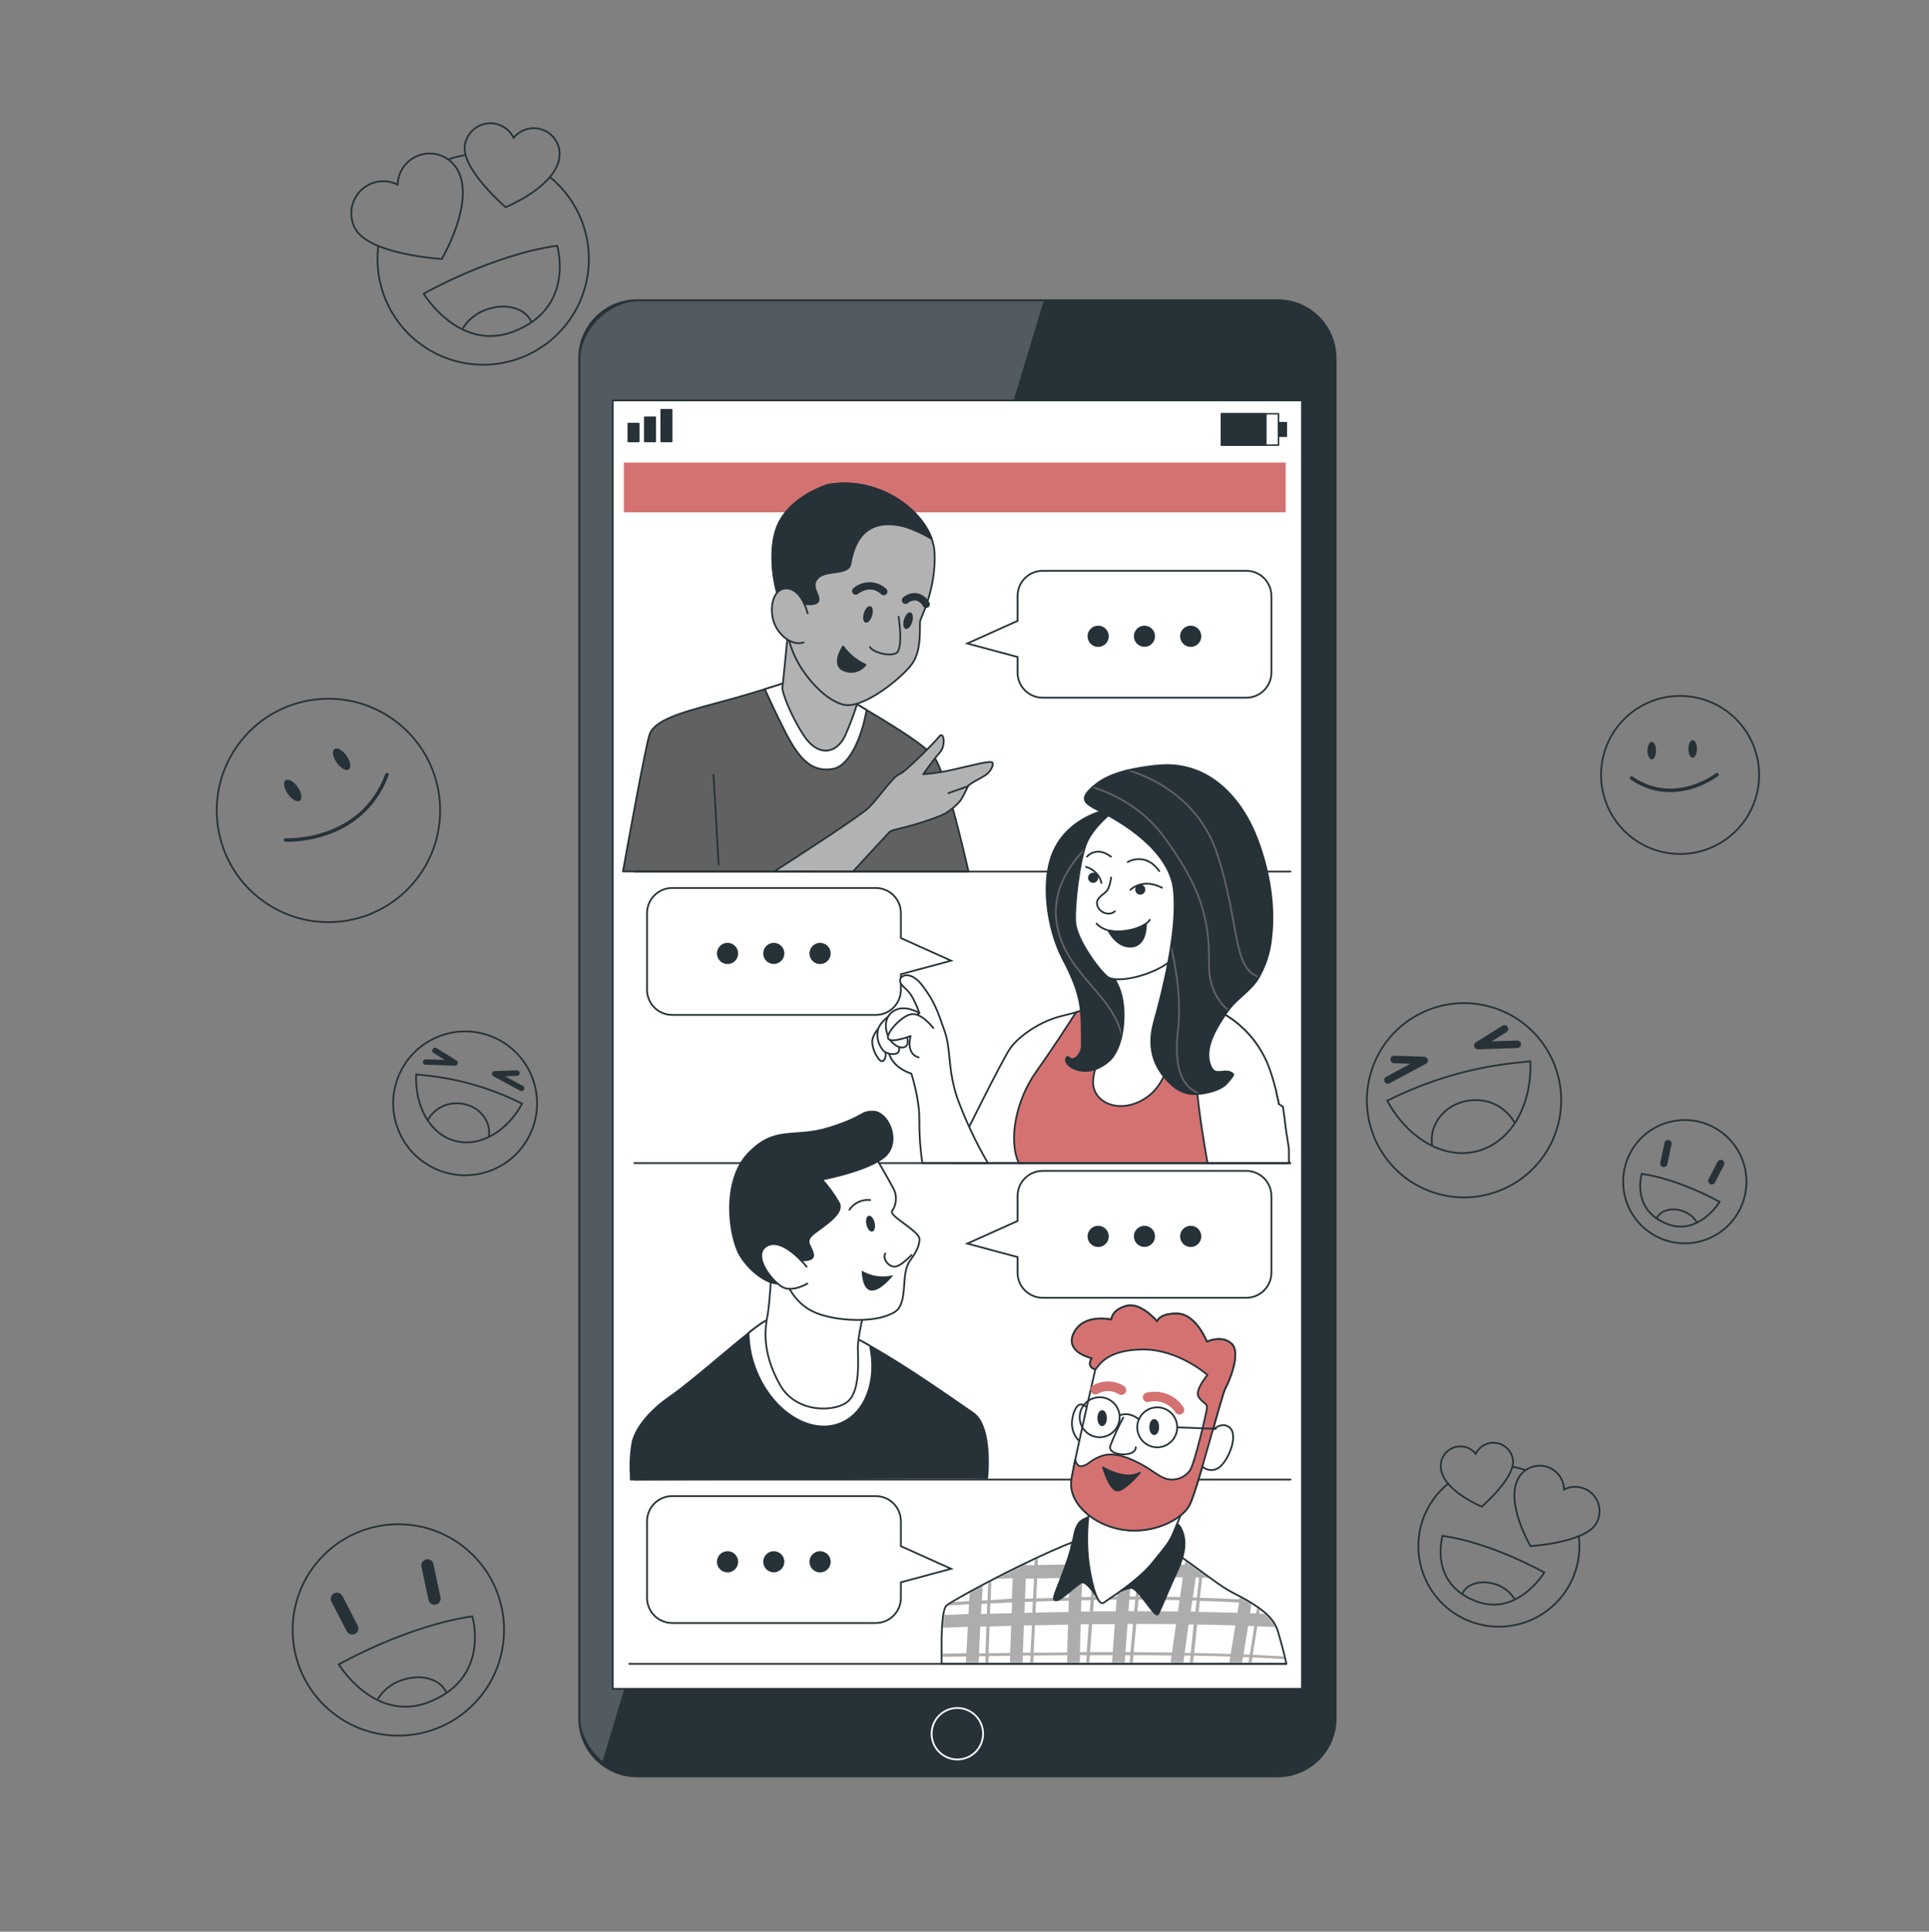 <svg xmlns="http://www.w3.org/2000/svg" width="695" height="696" viewBox="0 0 695 696" fill="none"><rect x="0" y="0" width="695" height="696" fill="#808080" stroke="none"/><path d="M460.296 108.158H229.589C218.03 108.158 208.659 117.528 208.659 129.088V619.128C208.659 630.687 218.03 640.058 229.589 640.058H460.296C471.855 640.058 481.226 630.687 481.226 619.128V129.088C481.226 117.528 471.855 108.158 460.296 108.158Z" fill="#263238"></path><mask id="mask0_3258_22088" style="mask-type:luminance" maskUnits="userSpaceOnUse" x="208" y="108" width="274" height="533"><path d="M460.296 108.158H229.589C218.03 108.158 208.659 117.528 208.659 129.088V619.128C208.659 630.687 218.03 640.058 229.589 640.058H460.296C471.855 640.058 481.226 630.687 481.226 619.128V129.088C481.226 117.528 471.855 108.158 460.296 108.158Z" fill="white"></path></mask><g mask="url(#mask0_3258_22088)"><path opacity="0.2" d="M232.141 108.158C229.056 108.158 226.001 108.765 223.152 109.946C220.302 111.127 217.713 112.858 215.532 115.04C213.351 117.222 211.622 119.813 210.443 122.663C209.264 125.514 208.658 128.569 208.659 131.653V616.562C208.655 619.999 209.406 623.395 210.861 626.509C212.316 629.623 214.438 632.378 217.078 634.58L376.1 108.158H232.141Z" fill="white"></path><path d="M354.19 624.677C354.19 622.844 353.646 621.051 352.627 619.527C351.608 618.002 350.159 616.814 348.465 616.113C346.77 615.412 344.906 615.229 343.108 615.588C341.309 615.947 339.658 616.831 338.362 618.129C337.066 619.426 336.185 621.079 335.829 622.878C335.473 624.677 335.658 626.541 336.362 628.234C337.066 629.928 338.256 631.374 339.782 632.391C341.308 633.408 343.102 633.949 344.935 633.946C346.153 633.948 347.358 633.709 348.483 633.244C349.607 632.779 350.629 632.096 351.489 631.235C352.348 630.373 353.03 629.351 353.493 628.225C353.957 627.1 354.193 625.894 354.19 624.677Z" stroke="white" stroke-width="0.633" stroke-linecap="round" stroke-linejoin="round"></path></g><path d="M460.296 108.158H229.589C218.03 108.158 208.659 117.528 208.659 129.088V619.128C208.659 630.687 218.03 640.058 229.589 640.058H460.296C471.855 640.058 481.226 630.687 481.226 619.128V129.088C481.226 117.528 471.855 108.158 460.296 108.158Z" stroke="#263238" stroke-width="0.633" stroke-linecap="round" stroke-linejoin="round"></path><path d="M469.089 144.281H220.768V608.49H469.089V144.281Z" fill="white" stroke="#263238" stroke-width="0.633" stroke-linecap="round" stroke-linejoin="round"></path><path d="M460.642 149.095H440.058V160.382H460.642V149.095Z" stroke="#263238" stroke-width="0.52" stroke-linecap="round" stroke-linejoin="round"></path><path d="M456.116 149.095H440.058V160.382H456.116V149.095Z" fill="#263238" stroke="#263238" stroke-width="0.459" stroke-linecap="round" stroke-linejoin="round"></path><path d="M463.496 152.252H460.598V157.225H463.496V152.252Z" fill="#263238" stroke="#263238" stroke-width="0.459" stroke-linecap="round" stroke-linejoin="round"></path><path d="M230.137 152.598H226.361V159.07H230.137V152.598Z" fill="#263238" stroke="#263238" stroke-width="0.559" stroke-linecap="round" stroke-linejoin="round"></path><path d="M236.076 150.32H232.299V159.07H236.076V150.32Z" fill="#263238" stroke="#263238" stroke-width="0.559" stroke-linecap="round" stroke-linejoin="round"></path><path d="M242.001 147.639H238.224V159.07H242.001V147.639Z" fill="#263238" stroke="#263238" stroke-width="0.559" stroke-linecap="round" stroke-linejoin="round"></path><path d="M463.222 166.667H224.775V184.598H463.222V166.667Z" fill="#D47272"></path><path d="M448.951 421.878H375.667C373.267 421.878 370.964 422.832 369.266 424.529C367.569 426.227 366.615 428.529 366.615 430.93V439.925L348.51 448.069L366.615 452.927V458.549C366.615 460.949 367.569 463.252 369.266 464.95C370.964 466.647 373.267 467.601 375.667 467.601H449.023C451.424 467.601 453.727 466.647 455.424 464.95C457.122 463.252 458.076 460.949 458.076 458.549V430.945C458.078 429.749 457.843 428.564 457.384 427.459C456.926 426.355 456.253 425.352 455.404 424.509C454.556 423.666 453.549 422.999 452.441 422.547C451.333 422.096 450.147 421.868 448.951 421.878Z" fill="white" stroke="#263238" stroke-width="0.633" stroke-miterlimit="10"></path><path d="M399.48 445.475C399.48 446.231 399.256 446.97 398.836 447.598C398.415 448.227 397.818 448.716 397.119 449.005C396.42 449.294 395.651 449.369 394.91 449.22C394.169 449.071 393.488 448.706 392.954 448.17C392.421 447.635 392.058 446.953 391.912 446.211C391.767 445.469 391.844 444.7 392.136 444.003C392.427 443.305 392.919 442.709 393.549 442.291C394.179 441.873 394.919 441.652 395.675 441.655C396.176 441.655 396.672 441.754 397.135 441.946C397.597 442.138 398.017 442.419 398.371 442.774C398.725 443.129 399.005 443.551 399.195 444.014C399.385 444.477 399.482 444.974 399.48 445.475Z" fill="#263238"></path><path d="M416.144 445.475C416.141 446.227 415.915 446.961 415.495 447.585C415.076 448.209 414.48 448.694 413.785 448.98C413.089 449.266 412.324 449.339 411.587 449.191C410.85 449.042 410.173 448.679 409.642 448.146C409.112 447.613 408.751 446.935 408.605 446.197C408.459 445.459 408.535 444.695 408.824 444.001C409.112 443.306 409.6 442.713 410.226 442.295C410.851 441.878 411.586 441.655 412.338 441.655C412.839 441.655 413.335 441.754 413.798 441.946C414.261 442.138 414.681 442.419 415.034 442.774C415.388 443.129 415.668 443.551 415.858 444.014C416.049 444.477 416.146 444.974 416.144 445.475Z" fill="#263238"></path><path d="M432.821 445.475C432.821 446.23 432.597 446.969 432.178 447.597C431.758 448.225 431.161 448.715 430.463 449.004C429.765 449.293 428.997 449.368 428.256 449.221C427.515 449.074 426.835 448.71 426.301 448.176C425.766 447.641 425.402 446.961 425.255 446.22C425.108 445.479 425.183 444.711 425.472 444.013C425.762 443.315 426.251 442.718 426.879 442.299C427.508 441.879 428.246 441.655 429.002 441.655C430.015 441.655 430.986 442.057 431.703 442.774C432.419 443.49 432.821 444.461 432.821 445.475Z" fill="#263238"></path><path d="M448.951 205.658H375.667C373.269 205.658 370.969 206.61 369.271 208.305C367.574 209.999 366.619 212.298 366.615 214.696V223.705L348.51 231.85L366.615 236.707V242.329C366.615 244.73 367.569 247.032 369.266 248.73C370.964 250.428 373.267 251.381 375.667 251.381H449.023C451.424 251.381 453.727 250.428 455.424 248.73C457.122 247.032 458.076 244.73 458.076 242.329V214.725C458.078 213.529 457.843 212.344 457.384 211.24C456.926 210.135 456.253 209.132 455.404 208.289C454.556 207.446 453.549 206.779 452.441 206.328C451.333 205.876 450.147 205.649 448.951 205.658Z" fill="white" stroke="#263238" stroke-width="0.633" stroke-miterlimit="10"></path><path d="M399.48 229.255C399.48 230.011 399.256 230.75 398.836 231.379C398.415 232.007 397.818 232.497 397.119 232.785C396.42 233.074 395.651 233.149 394.91 233C394.169 232.852 393.488 232.487 392.954 231.951C392.421 231.415 392.058 230.733 391.912 229.991C391.767 229.249 391.844 228.481 392.136 227.783C392.427 227.085 392.919 226.49 393.549 226.072C394.179 225.654 394.919 225.432 395.675 225.435C396.176 225.435 396.672 225.534 397.135 225.726C397.597 225.918 398.017 226.2 398.371 226.555C398.725 226.91 399.005 227.331 399.195 227.794C399.385 228.258 399.482 228.754 399.48 229.255Z" fill="#263238"></path><path d="M416.144 229.255C416.141 230.007 415.915 230.741 415.495 231.365C415.076 231.989 414.48 232.475 413.785 232.761C413.089 233.046 412.324 233.12 411.587 232.971C410.85 232.823 410.173 232.459 409.642 231.926C409.112 231.394 408.751 230.716 408.605 229.978C408.459 229.24 408.535 228.476 408.824 227.781C409.112 227.086 409.6 226.493 410.226 226.075C410.851 225.658 411.586 225.435 412.338 225.435C412.839 225.435 413.335 225.534 413.798 225.726C414.261 225.918 414.681 226.2 415.034 226.555C415.388 226.91 415.668 227.331 415.858 227.794C416.049 228.258 416.146 228.754 416.144 229.255Z" fill="#263238"></path><path d="M432.821 229.255C432.821 230.011 432.597 230.749 432.178 231.377C431.758 232.005 431.161 232.495 430.463 232.784C429.765 233.073 428.997 233.149 428.256 233.001C427.515 232.854 426.835 232.49 426.301 231.956C425.766 231.422 425.402 230.741 425.255 230C425.108 229.259 425.183 228.491 425.472 227.793C425.762 227.095 426.251 226.499 426.879 226.079C427.508 225.659 428.246 225.435 429.002 225.435C430.015 225.435 430.986 225.838 431.703 226.554C432.419 227.27 432.821 228.242 432.821 229.255Z" fill="#263238"></path><path d="M242.173 539.054H315.53C317.93 539.054 320.233 540.008 321.931 541.706C323.628 543.403 324.582 545.706 324.582 548.107V557.102L342.687 565.246L324.582 570.104V575.725C324.582 578.126 323.628 580.429 321.931 582.126C320.233 583.824 317.93 584.778 315.53 584.778H242.173C239.773 584.778 237.47 583.824 235.772 582.126C234.075 580.429 233.121 578.126 233.121 575.725V548.165C233.113 546.971 233.342 545.788 233.793 544.683C234.245 543.578 234.911 542.573 235.752 541.726C236.593 540.879 237.594 540.208 238.696 539.749C239.798 539.29 240.98 539.054 242.173 539.054Z" fill="white" stroke="#263238" stroke-width="0.633" stroke-miterlimit="10"></path><path d="M291.644 562.709C291.642 563.466 291.864 564.206 292.282 564.836C292.701 565.467 293.297 565.959 293.996 566.25C294.694 566.54 295.464 566.617 296.206 566.47C296.948 566.324 297.63 565.959 298.165 565.424C298.7 564.889 299.065 564.207 299.212 563.465C299.358 562.723 299.282 561.953 298.991 561.255C298.7 560.556 298.208 559.96 297.578 559.541C296.947 559.123 296.207 558.901 295.45 558.903C294.441 558.903 293.473 559.304 292.759 560.018C292.045 560.732 291.644 561.7 291.644 562.709Z" fill="#263238"></path><path d="M274.981 562.709C274.981 563.462 275.204 564.197 275.622 564.823C276.041 565.449 276.635 565.937 277.33 566.225C278.026 566.513 278.791 566.588 279.529 566.441C280.267 566.294 280.945 565.932 281.477 565.4C282.01 564.868 282.372 564.189 282.519 563.451C282.666 562.713 282.59 561.948 282.302 561.253C282.014 560.557 281.527 559.963 280.901 559.545C280.275 559.127 279.539 558.903 278.787 558.903C277.777 558.903 276.809 559.304 276.096 560.018C275.382 560.732 274.981 561.7 274.981 562.709Z" fill="#263238"></path><path d="M258.303 562.709C258.301 563.465 258.522 564.205 258.94 564.835C259.358 565.465 259.954 565.957 260.651 566.248C261.349 566.54 262.118 566.617 262.86 566.472C263.602 566.326 264.284 565.963 264.819 565.429C265.355 564.896 265.72 564.215 265.869 563.474C266.017 562.732 265.942 561.964 265.654 561.265C265.365 560.566 264.875 559.969 264.247 559.548C263.619 559.128 262.879 558.903 262.123 558.903C261.113 558.903 260.143 559.304 259.427 560.017C258.711 560.73 258.307 561.698 258.303 562.709Z" fill="#263238"></path><path d="M242.173 319.952H315.53C317.93 319.952 320.233 320.906 321.931 322.603C323.628 324.301 324.582 326.603 324.582 329.004V337.999L342.687 346.143L324.582 351.001V356.623C324.582 359.024 323.628 361.326 321.931 363.024C320.233 364.721 317.93 365.675 315.53 365.675H242.173C239.773 365.675 237.47 364.721 235.772 363.024C234.075 361.326 233.121 359.024 233.121 356.623V328.99C233.125 326.592 234.08 324.293 235.777 322.598C237.475 320.904 239.775 319.952 242.173 319.952Z" fill="white" stroke="#263238" stroke-width="0.633" stroke-miterlimit="10"></path><path d="M291.644 343.534C291.645 344.29 291.869 345.029 292.289 345.658C292.71 346.286 293.307 346.776 294.006 347.065C294.705 347.353 295.474 347.428 296.215 347.28C296.956 347.131 297.637 346.766 298.171 346.23C298.704 345.695 299.067 345.013 299.213 344.271C299.358 343.529 299.281 342.76 298.989 342.062C298.698 341.365 298.206 340.769 297.576 340.351C296.946 339.933 296.206 339.712 295.45 339.714C294.949 339.714 294.453 339.813 293.99 340.005C293.528 340.198 293.108 340.479 292.754 340.834C292.4 341.189 292.12 341.61 291.93 342.074C291.74 342.537 291.643 343.033 291.644 343.534Z" fill="#263238"></path><path d="M274.981 343.534C274.984 344.286 275.21 345.021 275.63 345.645C276.049 346.268 276.645 346.754 277.34 347.04C278.036 347.326 278.801 347.399 279.538 347.25C280.275 347.102 280.952 346.738 281.483 346.206C282.013 345.673 282.374 344.995 282.52 344.257C282.666 343.519 282.589 342.755 282.301 342.06C282.013 341.366 281.525 340.772 280.899 340.355C280.274 339.937 279.539 339.714 278.787 339.714C278.286 339.714 277.79 339.813 277.327 340.005C276.864 340.198 276.444 340.479 276.091 340.834C275.737 341.189 275.457 341.61 275.267 342.074C275.076 342.537 274.979 343.033 274.981 343.534Z" fill="#263238"></path><path d="M258.303 343.534C258.303 344.29 258.527 345.028 258.947 345.656C259.367 346.285 259.963 346.774 260.661 347.063C261.359 347.352 262.128 347.428 262.869 347.281C263.609 347.133 264.29 346.77 264.824 346.235C265.359 345.701 265.722 345.02 265.87 344.279C266.017 343.539 265.942 342.77 265.652 342.072C265.363 341.374 264.874 340.778 264.245 340.358C263.617 339.938 262.879 339.714 262.123 339.714C261.11 339.714 260.139 340.117 259.422 340.833C258.706 341.55 258.303 342.521 258.303 343.534Z" fill="#263238"></path><path d="M348.943 314.028C347.242 306.517 340.669 278.294 336.561 272.758C331.818 266.358 304.373 251.497 300.452 248.816C296.531 246.135 290.549 244.073 288.69 244.073C288.69 244.073 273.626 249.234 258.779 253.154C243.932 257.075 235.716 259.756 234.015 264.686C232.573 269.011 225.986 305.364 224.443 313.999L348.943 314.028Z" fill="#616161" stroke="#263238" stroke-width="0.633" stroke-linecap="round" stroke-linejoin="round"></path><path d="M258.909 311.447C258.284 300.675 257.674 289.912 257.078 279.158" stroke="#263238" stroke-width="0.633" stroke-linecap="round" stroke-linejoin="round"></path><path d="M299.832 277.083C306.852 276.059 310.773 263.259 311.811 257.897C311.955 257.119 312.099 256.455 312.229 255.807C306.636 252.506 301.908 249.825 300.452 248.816C296.531 246.135 290.549 244.073 288.69 244.073C288.69 244.073 283.198 245.962 275.572 248.311C276.596 250.646 279.205 256.412 283.125 264.095C288.286 274.2 292.827 278.149 299.832 277.083Z" fill="white" stroke="#263238" stroke-width="0.633" stroke-linecap="round" stroke-linejoin="round"></path><path d="M284.149 225.291C284.149 225.291 282.088 246.553 281.886 247.792C281.684 249.032 284.567 257.277 289.526 264.917C294.484 272.557 301.057 271.937 304.373 265.32C306.851 259.793 308.852 254.064 310.355 248.196C307.147 247.507 304.133 246.115 301.528 244.121C298.923 242.127 296.793 239.58 295.291 236.664C290.347 226.747 286.21 222.408 284.149 225.291Z" fill="#B2B2B2" stroke="#263238" stroke-width="0.633" stroke-linecap="round" stroke-linejoin="round"></path><path d="M298.391 174.739C298.391 174.739 285.187 178.66 280.444 188.98C276.581 197.37 278.787 210.444 280.444 214.768C282.102 219.093 282.707 227.568 285.807 235.208C288.906 242.848 297.151 252.506 304.171 253.947C311.191 255.389 325.014 244.246 328.676 239.1C332.337 233.954 331.155 225.06 331.559 223.619C331.962 222.177 337.325 211.857 336.719 199.114C336.114 186.371 318.413 171.236 298.391 174.739Z" fill="#B2B2B2" stroke="#263238" stroke-width="0.633" stroke-linecap="round" stroke-linejoin="round"></path><path d="M323.775 222.206C323.775 222.206 325.634 234.17 322.737 235.41C319.84 236.65 314.275 234.79 313.454 233.133" stroke="#263238" stroke-width="0.633" stroke-linecap="round" stroke-linejoin="round"></path><path d="M311.811 239.533C308.615 238.04 305.844 235.771 303.753 232.931C303.753 232.931 299.212 239.734 304.171 241.58C305.49 242.139 306.959 242.241 308.343 241.87C309.727 241.499 310.947 240.676 311.811 239.533Z" fill="#263238" stroke="#263238" stroke-width="0.633" stroke-linecap="round" stroke-linejoin="round"></path><path d="M314.218 221.831C313.713 223.46 312.647 224.585 311.825 224.34C311.003 224.095 310.758 222.567 311.248 220.923C311.739 219.28 312.82 218.17 313.627 218.415C314.434 218.66 314.708 220.188 314.218 221.831Z" fill="#263238"></path><path d="M328.661 224.095C328.157 225.738 327.09 226.862 326.268 226.603C325.447 226.343 325.202 224.83 325.692 223.201C326.182 221.572 327.263 220.433 328.085 220.678C328.906 220.923 329.151 222.466 328.661 224.095Z" fill="#263238"></path><path d="M318.412 214.48C318.07 214.484 317.739 214.354 317.49 214.12C313.641 210.429 309.331 213.831 309.144 213.975C309.009 214.085 308.853 214.167 308.686 214.217C308.519 214.267 308.344 214.283 308.17 214.265C307.997 214.247 307.829 214.195 307.676 214.112C307.522 214.029 307.387 213.916 307.277 213.781C307.167 213.646 307.085 213.49 307.036 213.323C306.986 213.156 306.97 212.981 306.988 212.807C307.006 212.634 307.058 212.466 307.141 212.313C307.224 212.159 307.336 212.024 307.472 211.914C309.136 210.492 311.267 209.733 313.456 209.783C315.645 209.834 317.738 210.69 319.335 212.188C319.584 212.439 319.724 212.779 319.724 213.132C319.724 213.486 319.584 213.825 319.335 214.076C319.215 214.201 319.072 214.301 318.914 214.37C318.756 214.44 318.585 214.477 318.412 214.48Z" fill="#263238"></path><path d="M333.678 219.049C333.455 219.049 333.236 218.993 333.04 218.887C332.844 218.782 332.677 218.63 332.553 218.444C332.29 217.919 331.915 217.459 331.454 217.095C330.993 216.732 330.458 216.474 329.887 216.339C328.887 216.298 327.906 216.626 327.133 217.262C327.004 217.378 326.852 217.468 326.688 217.526C326.524 217.584 326.35 217.609 326.176 217.6C326.002 217.59 325.831 217.547 325.674 217.471C325.517 217.396 325.376 217.291 325.259 217.161C325.143 217.031 325.053 216.88 324.995 216.716C324.937 216.551 324.912 216.377 324.922 216.203C324.931 216.029 324.975 215.859 325.05 215.702C325.125 215.544 325.231 215.404 325.36 215.287C326.027 214.708 326.803 214.27 327.642 213.997C328.482 213.725 329.368 213.624 330.247 213.702C331.206 213.874 332.113 214.26 332.902 214.831C333.691 215.403 334.34 216.145 334.802 217.003C334.932 217.204 335.005 217.436 335.014 217.675C335.023 217.915 334.966 218.152 334.851 218.362C334.736 218.572 334.566 218.746 334.359 218.868C334.153 218.989 333.917 219.051 333.678 219.049Z" fill="#263238"></path><path d="M280.79 215.821C280.877 216.08 280.949 216.339 281.021 216.613V216.786C281.107 217.075 281.18 217.377 281.252 217.68V217.767C281.252 218.112 281.41 218.458 281.482 218.819L287.998 217.377C287.998 217.377 293.98 218.617 294.816 216.556C295.652 214.494 291.717 211.395 294.6 208.311C297.482 205.226 305.54 207.273 306.362 203.352C307.184 199.431 309.245 185.406 325.966 189.73C329.375 190.84 332.644 192.34 335.71 194.199C331.645 182.782 315.847 171.596 298.319 174.667C298.319 174.667 285.115 178.588 280.372 188.908C276.509 197.298 278.715 210.372 280.372 214.696C280.473 214.97 280.574 215.273 280.675 215.576L280.79 215.821Z" fill="#263238" stroke="#263238" stroke-width="0.633" stroke-linecap="round" stroke-linejoin="round"></path><path d="M290.967 220.967C290.967 220.967 289.108 212.923 284.149 212.087C279.19 211.251 277.345 217.248 278.383 222.61C279.421 227.972 284.769 232.931 289.526 231.489" fill="#B2B2B2"></path><path d="M290.967 220.967C290.967 220.967 289.108 212.923 284.149 212.087C279.19 211.251 277.345 217.248 278.383 222.61C279.421 227.972 284.769 232.931 289.526 231.489" stroke="#263238" stroke-width="0.633" stroke-linecap="round" stroke-linejoin="round"></path><path d="M307.313 314.028C311.075 309.934 319.825 300.434 320.474 299.786C321.122 299.137 322.535 298.964 327.278 297.725C332.02 296.485 339.861 293.804 341.101 292.766C342.96 291.579 344.632 290.122 346.06 288.442C347.067 286.783 347.963 285.059 348.741 283.281C349.361 282.243 354.305 279.98 355.545 278.957C356.784 277.933 358.024 275.872 357.606 274.834C357.188 273.796 349.981 275.872 343.379 277.313C339.845 278.129 336.255 278.679 332.64 278.957C332.64 278.957 336.359 273.594 338.622 271.115C340.885 268.636 340.063 263.274 338.42 265.349C336.777 267.425 326.254 278.149 324.005 278.971C321.757 279.793 316.582 287.433 313.065 290.95C310.182 293.833 286.744 309.011 278.902 314.013L307.313 314.028Z" fill="#B2B2B2" stroke="#263238" stroke-width="0.633" stroke-linecap="round" stroke-linejoin="round"></path><path d="M348.741 283.281L341.721 285.76" stroke="#263238" stroke-width="0.633" stroke-linecap="round" stroke-linejoin="round"></path><path d="M464.952 314.028H228.508" stroke="#263238" stroke-width="0.633" stroke-linecap="round" stroke-linejoin="round"></path><path d="M464.39 419.081C463.669 413.589 460.599 392.068 456.072 382.18C453.898 377.369 450.726 373.074 446.768 369.58C442.809 366.086 438.154 363.473 433.11 361.913C424.821 359.405 414.01 357.286 408.605 358.05C408.605 358.05 390.659 364.234 382.947 365.963C375.235 367.693 367.235 373.099 363.948 377.74C361.065 381.863 345.959 412.407 342.687 419.081H464.39Z" fill="white" stroke="#263238" stroke-width="0.633" stroke-linecap="round" stroke-linejoin="round"></path><path d="M464.39 419.081C463.669 413.589 460.599 392.068 456.072 382.18C453.898 377.369 450.726 373.074 446.768 369.58C442.809 366.086 438.154 363.473 433.11 361.913C424.821 359.405 414.01 357.286 408.605 358.05C408.605 358.05 396.309 362.288 387.689 364.724C384.994 368.933 378.94 378.274 373.275 386.23C366.067 396.321 363.184 410.908 367.091 419.081H464.39Z" fill="#D47272" stroke="#263238" stroke-width="0.633" stroke-linecap="round" stroke-linejoin="round"></path><path d="M397.03 346.864C398.793 353.599 399.446 360.576 398.962 367.52C398.183 379.297 392.014 386.821 394.335 392.804C396.655 398.786 405.866 401.092 414.01 394.735C422.155 388.378 423.654 372.738 423.856 365.79C424.057 358.843 427.33 337.249 427.33 337.249C427.33 337.249 418.681 347.469 408.591 347.859C398.5 348.248 397.03 346.864 397.03 346.864Z" fill="white" stroke="#263238" stroke-width="0.633" stroke-linecap="round" stroke-linejoin="round"></path><path d="M399.149 291.685C399.149 291.685 386.176 293.991 380.251 305.379C374.485 316.291 377.224 334.64 382.918 345.509C390.125 359.232 389.693 363.931 389.765 376.054C389.834 376.873 389.734 377.697 389.471 378.476C389.208 379.254 388.788 379.97 388.237 380.58C385.268 383.463 384.878 379.138 384.1 381.589C383.322 384.039 391.307 389.459 399.538 382.295C404.871 377.639 406.097 364.623 403.589 357.084C401.08 349.545 388.54 333.934 391.25 321.783C393.96 309.631 403.401 299.598 404.223 294.957C405.044 290.315 399.149 291.685 399.149 291.685Z" fill="#263238"></path><mask id="mask1_3258_22088" style="mask-type:luminance" maskUnits="userSpaceOnUse" x="377" y="291" width="28" height="95"><path d="M399.149 291.685C399.149 291.685 386.176 293.991 380.251 305.379C374.485 316.291 377.224 334.64 382.918 345.509C390.125 359.232 389.693 363.931 389.765 376.054C389.834 376.873 389.734 377.697 389.471 378.476C389.208 379.254 388.788 379.97 388.237 380.58C385.268 383.463 384.878 379.138 384.1 381.589C383.322 384.039 391.307 389.459 399.538 382.295C404.871 377.639 406.097 364.623 403.589 357.084C401.08 349.545 388.54 333.934 391.25 321.783C393.96 309.631 403.401 299.598 404.223 294.957C405.044 290.315 399.149 291.685 399.149 291.685Z" fill="white"></path></mask><g mask="url(#mask1_3258_22088)"><path d="M399.697 298.748C399.697 298.748 377.268 312.197 380.77 333.012C384.273 353.826 406.717 359.909 404.598 381.358" stroke="#636363" stroke-width="0.633" stroke-linecap="round" stroke-linejoin="round"></path></g><path d="M399.149 291.685C399.149 291.685 386.176 293.991 380.251 305.379C374.485 316.291 377.224 334.64 382.918 345.509C390.125 359.232 389.693 363.931 389.765 376.054C389.834 376.873 389.734 377.697 389.471 378.476C389.208 379.254 388.788 379.97 388.237 380.58C385.268 383.463 384.878 379.138 384.1 381.589C383.322 384.039 391.307 389.459 399.538 382.295C404.871 377.639 406.097 364.623 403.589 357.084C401.08 349.545 388.54 333.934 391.25 321.783C393.96 309.631 403.401 299.598 404.223 294.957C405.044 290.315 399.149 291.685 399.149 291.685Z" stroke="#263238" stroke-width="0.633" stroke-linecap="round" stroke-linejoin="round"></path><path d="M435.07 419.081H464.389V418.807V418.591V418.274V417.971V417.842V417.553V417.467V417.092V416.703V416.602V416.256V416.098C464.396 415.968 464.396 415.838 464.389 415.708V415.607C464.389 415.463 464.389 415.319 464.389 415.175V415.074C464.389 414.93 464.389 414.8 464.389 414.67V414.483C464.389 414.353 464.389 414.224 464.389 414.079V413.935L464.303 413.416L464.217 412.898V412.782L464.13 412.22C464.13 412.004 464.058 411.788 464.029 411.571C463.928 410.908 463.813 410.216 463.698 409.51C463.698 409.294 463.698 409.078 463.582 408.861V408.789C463.582 408.573 463.51 408.357 463.467 408.141V408.04C463.467 407.838 463.395 407.636 463.352 407.42V407.261C463.352 407.074 463.352 406.887 463.251 406.699V406.469L463.164 405.964V405.705L463.078 405.214V404.969C463.078 404.796 463.006 404.624 462.977 404.451V404.206C462.977 404.033 462.905 403.86 462.876 403.687V403.427C462.876 403.254 462.876 403.096 462.775 402.923V402.663C462.775 402.49 462.775 402.317 462.674 402.144V401.87C462.674 401.712 462.602 401.539 462.573 401.366V401.092C462.573 400.919 462.501 400.76 462.458 400.587V400.314C462.458 400.141 462.458 399.968 462.343 399.795C462.349 399.708 462.349 399.621 462.343 399.535C462.343 399.362 462.271 399.175 462.242 399.002V398.742L460.714 397.791V397.575C460.714 397.373 460.627 397.157 460.57 396.941V396.796L460.397 396.047C460.281 395.528 460.152 395.009 460.022 394.49V394.375C460.022 394.158 459.921 393.942 459.878 393.726V393.495L459.748 392.976C459.719 392.887 459.695 392.795 459.676 392.703L459.546 392.213C459.546 392.126 459.546 392.025 459.474 391.939C459.402 391.852 459.402 391.636 459.359 391.477L459.272 391.175C459.272 391.031 459.2 390.886 459.157 390.742L459.07 390.439L458.955 390.021L458.869 389.704C458.869 389.575 458.797 389.445 458.753 389.301L458.667 388.998C458.622 388.87 458.583 388.74 458.552 388.609C458.552 388.494 458.479 388.393 458.451 388.292C458.422 388.191 458.451 388.032 458.335 387.917C458.22 387.802 458.335 387.715 458.234 387.6C458.203 387.478 458.164 387.357 458.119 387.239C458.092 387.136 458.058 387.035 458.018 386.937C457.986 386.81 457.948 386.685 457.903 386.562C457.903 386.475 457.903 386.375 457.802 386.274C457.701 386.173 457.73 386.029 457.687 385.913C457.643 385.798 457.615 385.726 457.586 385.625L457.456 385.279C457.429 385.186 457.395 385.094 457.355 385.005C457.323 384.888 457.285 384.772 457.24 384.659C457.2 384.575 457.166 384.489 457.139 384.4L457.009 384.054C457.009 383.967 457.009 383.881 456.908 383.809L456.764 383.463L456.678 383.232C456.678 383.102 456.577 382.987 456.519 382.872C456.489 382.807 456.465 382.739 456.447 382.67L456.202 382.151C454.124 377.603 451.158 373.516 447.476 370.132C443.795 366.748 439.474 364.135 434.767 362.446C433.485 366.929 430.256 379.47 431.034 389.834C431.726 399.694 434.003 413.128 435.07 419.081Z" fill="white" stroke="#263238" stroke-width="0.633" stroke-linecap="round" stroke-linejoin="round"></path><path d="M400.893 292.449C400.893 292.449 393.556 298.042 391.25 304.226C388.943 310.409 386.997 326.02 387.387 332.204C387.776 338.388 395.675 349.185 398.918 351.88C402.162 354.576 416.216 351.491 422.847 345.322C427.431 340.997 431.337 326.222 428.252 311.75C425.167 297.278 410.349 288.975 400.893 292.449Z" fill="white" stroke="#263238" stroke-width="0.633" stroke-linecap="round" stroke-linejoin="round"></path><path d="M407.264 320.629C407.264 320.629 411.502 316.19 418.637 319.851" stroke="#263238" stroke-width="0.633" stroke-linecap="round" stroke-linejoin="round"></path><path d="M396.843 318.121C396.513 316.747 395.819 315.487 394.835 314.473C393.852 313.458 392.613 312.727 391.25 312.355" stroke="#263238" stroke-width="0.633" stroke-linecap="round" stroke-linejoin="round"></path><path d="M400.316 316.19C400.316 316.19 399.927 319.851 398.572 321.206C397.217 322.561 394.334 323.902 395.488 326.611C396.641 329.321 400.115 329.884 401.657 328.341" stroke="#263238" stroke-width="0.633" stroke-linecap="round" stroke-linejoin="round"></path><path d="M391.625 308.665C391.625 308.665 394.911 304.615 400.273 308.665" stroke="#263238" stroke-width="0.633" stroke-linecap="round" stroke-linejoin="round"></path><path d="M406.299 310.597C406.299 310.597 412.655 306.734 417.672 313.869" stroke="#263238" stroke-width="0.633" stroke-linecap="round" stroke-linejoin="round"></path><path d="M395.098 332.781C395.098 332.781 397.808 336.442 405.189 335.476C412.569 334.511 414.255 331.426 414.255 331.426" stroke="#263238" stroke-width="0.633" stroke-linecap="round" stroke-linejoin="round"></path><path d="M412.655 320.529C412.655 320.891 412.548 321.245 412.347 321.546C412.146 321.847 411.86 322.081 411.525 322.22C411.191 322.358 410.823 322.395 410.468 322.324C410.112 322.253 409.786 322.079 409.53 321.823C409.274 321.567 409.1 321.241 409.029 320.886C408.959 320.531 408.995 320.162 409.133 319.828C409.272 319.493 409.507 319.208 409.808 319.006C410.109 318.805 410.463 318.698 410.825 318.698C411.31 318.698 411.776 318.891 412.119 319.234C412.463 319.577 412.655 320.043 412.655 320.529Z" fill="#263238"></path><path d="M395.675 316.276C395.675 316.638 395.568 316.992 395.366 317.293C395.165 317.594 394.879 317.829 394.545 317.967C394.21 318.106 393.842 318.142 393.487 318.072C393.132 318.001 392.806 317.827 392.55 317.571C392.294 317.315 392.119 316.988 392.049 316.633C391.978 316.278 392.014 315.91 392.153 315.576C392.292 315.241 392.526 314.955 392.827 314.754C393.128 314.553 393.482 314.446 393.844 314.446C394.33 314.446 394.795 314.638 395.139 314.982C395.482 315.325 395.675 315.791 395.675 316.276Z" fill="#263238"></path><path d="M399.351 335.289C399.351 335.289 402.435 341.66 407.841 341.055C413.246 340.45 412.857 332.925 412.857 332.925C408.784 335.307 403.991 336.146 399.351 335.289Z" fill="#263238" stroke="#263238" stroke-width="0.633" stroke-linecap="round" stroke-linejoin="round"></path><path d="M416.893 275.872H416.461C409.542 276.665 400.461 278.121 394.911 282.575C388.151 287.966 390.471 289.321 396.641 292.406C402.81 295.49 421.146 305.725 422.89 320.384C424.634 335.044 418.638 358.007 415.755 368.428C412.872 378.85 416.706 385.985 422.313 391.002C423.576 392.175 425.077 393.063 426.714 393.605C428.35 394.147 430.084 394.331 431.798 394.144C434.94 393.827 438.89 392.991 441.384 390.944C441.658 390.728 444.814 387.398 444.267 386.951C441.499 384.602 438.169 387.975 436.483 384.746C433.038 378.115 438.386 370.173 442.004 364.724C444.959 360.27 449.874 357.516 452.872 353.192C455.789 348.527 457.558 343.236 458.033 337.754C459.402 326.02 457.197 313.581 453.074 302.582C447.726 288.312 436.656 275.627 420.353 275.67C419.229 275.685 418.047 275.742 416.893 275.872Z" fill="#263238"></path><mask id="mask2_3258_22088" style="mask-type:luminance" maskUnits="userSpaceOnUse" x="390" y="275" width="69" height="120"><path d="M416.893 275.872H416.461C409.542 276.665 400.461 278.121 394.911 282.575C388.151 287.966 390.471 289.321 396.641 292.406C402.81 295.49 421.146 305.725 422.89 320.384C424.634 335.044 418.638 358.007 415.755 368.428C412.872 378.85 416.706 385.985 422.313 391.002C423.576 392.175 425.077 393.063 426.714 393.605C428.35 394.147 430.084 394.331 431.798 394.144C434.94 393.827 438.89 392.991 441.384 390.944C441.658 390.728 444.814 387.398 444.267 386.951C441.499 384.602 438.169 387.975 436.483 384.746C433.038 378.115 438.386 370.173 442.004 364.724C444.959 360.27 449.874 357.516 452.872 353.192C455.789 348.527 457.558 343.236 458.033 337.754C459.402 326.02 457.197 313.581 453.074 302.582C447.726 288.312 436.656 275.627 420.353 275.67C419.229 275.685 418.047 275.742 416.893 275.872Z" fill="white"></path></mask><g mask="url(#mask2_3258_22088)"><path d="M386.349 281.926C386.349 281.926 406.529 284.103 419.387 301.559C432.245 319.015 435.906 330.864 435.589 347.066C435.272 363.268 448.375 370.764 458.033 366.079" stroke="#636363" stroke-width="0.633" stroke-linecap="round" stroke-linejoin="round"></path><path d="M404.108 276.939C404.108 276.939 430.299 281.926 438.703 308.103C447.106 334.28 443.705 350.223 454.948 352.37" stroke="#636363" stroke-width="0.633" stroke-linecap="round" stroke-linejoin="round"></path><path d="M417.196 325.876C417.196 325.876 426.868 349.257 424.403 371.383C421.938 393.51 431.611 397.575 447.164 393.51" stroke="#636363" stroke-width="0.633" stroke-linecap="round" stroke-linejoin="round"></path></g><path d="M416.893 275.872H416.461C409.542 276.665 400.461 278.121 394.911 282.575C388.151 287.966 390.471 289.321 396.641 292.406C402.81 295.49 421.146 305.725 422.89 320.384C424.634 335.044 418.638 358.007 415.755 368.428C412.872 378.85 416.706 385.985 422.313 391.002C423.576 392.175 425.077 393.063 426.714 393.605C428.35 394.147 430.084 394.331 431.798 394.144C434.94 393.827 438.89 392.991 441.384 390.944C441.658 390.728 444.814 387.398 444.267 386.951C441.499 384.602 438.169 387.975 436.483 384.746C433.038 378.115 438.386 370.173 442.004 364.724C444.959 360.27 449.874 357.516 452.872 353.192C455.789 348.527 457.558 343.236 458.033 337.754C459.402 326.02 457.197 313.581 453.074 302.582C447.726 288.312 436.656 275.627 420.353 275.67C419.229 275.685 418.047 275.742 416.893 275.872Z" stroke="#263238" stroke-width="0.633" stroke-linecap="round" stroke-linejoin="round"></path><path d="M322.939 383.722C324.494 385.132 326.339 386.185 328.344 386.807C328.344 386.807 331.429 396.263 331.227 403.787C331.21 408.905 331.567 414.016 332.294 419.081H355.934C351.601 411.612 347.917 403.785 344.921 395.686C341.26 384.688 342.802 378.504 340.294 371.369C337.786 364.234 336.618 360.76 332.38 355.167C328.142 349.574 324.279 351.304 324.279 353.235C324.279 355.167 326.586 355.931 328.33 358.641C329.522 360.647 330.489 362.779 331.213 364.998C331.213 364.998 323.097 368.673 320.791 372.724C318.485 376.774 320.431 381.402 322.939 383.722Z" fill="white" stroke="#263238" stroke-width="0.633" stroke-linecap="round" stroke-linejoin="round"></path><path d="M317.346 369.639C317.346 369.639 314.261 372.522 314.261 375.405C314.261 378.288 316.567 382.353 317.735 382.353C318.903 382.353 319.465 380.234 318.888 378.115C318.312 375.996 317.346 369.639 317.346 369.639Z" fill="white" stroke="#263238" stroke-width="0.633" stroke-linecap="round" stroke-linejoin="round"></path><path d="M321.007 365.574C321.007 365.574 317.346 367.895 316.38 370.792C316.059 372.052 316.032 373.368 316.299 374.64C316.566 375.912 317.122 377.106 317.922 378.129C319.076 379.859 322.55 380.248 323.515 379.283C324.481 378.317 323.703 376.198 323.515 374.958C323.328 373.719 321.396 369.942 321.584 368.212C321.698 367.313 321.765 366.408 321.786 365.502L321.007 365.574Z" fill="white" stroke="#263238" stroke-width="0.633" stroke-linecap="round" stroke-linejoin="round"></path><path d="M331.242 364.998C331.242 364.998 326.211 361.913 322.362 364.032C318.513 366.151 318.686 370.403 320.041 373.488C321.396 376.573 324.87 378.317 326.413 376.962C327.955 375.607 326.211 373.488 326.6 370.605C326.989 367.722 331.242 364.998 331.242 364.998Z" fill="white" stroke="#263238" stroke-width="0.633" stroke-linecap="round" stroke-linejoin="round"></path><path d="M336.258 370.403C336.258 370.403 332.193 364.998 328.532 365.387C324.87 365.776 318.888 372.594 320.041 374.266C321.195 375.938 328.099 373.286 328.099 373.286C328.099 373.286 326.168 379.657 330.982 380.998" fill="white"></path><path d="M336.258 370.403C336.258 370.403 332.193 364.998 328.532 365.387C324.87 365.776 318.888 372.594 320.041 374.266C321.195 375.938 328.099 373.286 328.099 373.286C328.099 373.286 326.168 379.657 330.982 380.998" stroke="#263238" stroke-width="0.633" stroke-linecap="round" stroke-linejoin="round"></path><path d="M464.952 419.081H228.508" stroke="#263238" stroke-width="0.633" stroke-linecap="round" stroke-linejoin="round"></path><path d="M464.952 533.087H228.508" stroke="#263238" stroke-width="0.633" stroke-linecap="round" stroke-linejoin="round"></path><path d="M355.674 532.626C355.674 532.626 357.779 513.973 350.543 509.072C343.307 504.171 311.854 481.569 299.731 478.801C287.608 476.034 280.156 473.439 275.226 476.235C270.296 479.032 250.087 497.252 241.698 503.018C233.308 508.784 229.114 514.91 227.946 519.335C227.222 523.255 226.985 527.249 227.24 531.227V533.087C227.24 533.087 356.15 532.15 355.674 532.626Z" fill="#263238" stroke="#263238" stroke-width="0.633" stroke-linecap="round" stroke-linejoin="round"></path><path d="M275.255 476.207C273.324 477.457 271.471 478.825 269.705 480.3C269.758 485.094 270.737 489.832 272.588 494.254C278.614 508.899 292.178 517.202 302.859 512.805C311.969 509.058 316.106 497.353 313.468 484.942C309.156 482.328 304.537 480.256 299.717 478.772C287.608 475.976 280.156 473.41 275.255 476.207Z" fill="white" stroke="#263238" stroke-width="0.633" stroke-linecap="round" stroke-linejoin="round"></path><path d="M278.051 454.296C278.051 454.296 277.59 468.524 276.423 474.578C275.255 480.632 275.255 488.805 281.093 499.083C286.931 509.36 301.129 508.87 305.598 504.848C310.066 500.827 309.086 489.699 309.086 485.504C309.086 481.309 311.551 471.45 311.551 471.45C311.551 471.45 297.9 466.16 290.909 461.504C283.918 456.848 280.387 452.898 278.051 454.296Z" fill="white" stroke="#263238" stroke-width="0.633" stroke-linecap="round" stroke-linejoin="round"></path><path d="M315.126 416.314C315.126 416.314 320.719 425.871 322.117 428.667C322.666 429.901 322.889 431.256 322.766 432.601C322.642 433.946 322.176 435.237 321.411 436.35C320.142 438.123 331.501 443.658 331.299 446.57C331.097 449.482 330.074 451.082 327.782 454.383C325.274 457.986 326.211 464.026 325.101 468.264C324.164 471.868 323.011 472.761 319.335 474.116C312.33 476.682 299.284 475.745 292.754 472.488C286.225 469.23 283.904 463.392 281.569 459.197C279.234 455.003 279.003 447.305 280.401 439.147C281.799 430.988 292.754 420.033 299.746 417.006C306.737 413.979 315.126 416.314 315.126 416.314Z" fill="white" stroke="#263238" stroke-width="0.633" stroke-linecap="round" stroke-linejoin="round"></path><path d="M321.872 459.428C319.957 459.937 317.959 460.054 315.998 459.775C314.037 459.495 312.152 458.823 310.456 457.799C310.456 457.799 310.456 464.79 313.958 465.006C317.461 465.223 321.872 459.428 321.872 459.428Z" fill="#263238"></path><path d="M315.126 440.559C315.486 442.13 315.126 443.557 314.29 443.745C313.454 443.932 312.531 442.808 312.171 441.237C311.811 439.665 312.171 438.238 313.007 438.051C313.843 437.864 314.722 438.988 315.126 440.559Z" fill="#263238"></path><path d="M306.03 435.889C306.835 434.681 307.955 433.716 309.268 433.098C310.582 432.481 312.039 432.235 313.483 432.386" stroke="#263238" stroke-width="0.633" stroke-linecap="round" stroke-linejoin="round"></path><path d="M328.402 452.192C328.402 452.192 324.798 456.084 322.564 456.372C320.33 456.66 317.836 453.59 318.946 451.644" stroke="#263238" stroke-width="0.633" stroke-linecap="round" stroke-linejoin="round"></path><path d="M287.147 454.296C288.257 453.936 293.677 454.772 292.913 451.731C292.149 448.689 290.592 448.242 291.745 445.965C292.899 443.687 304.805 438.037 302.239 433.381C300.533 430.372 298.503 427.559 296.185 424.991C296.185 424.991 315.76 421.258 319.955 415.434C324.15 409.611 319.494 400.515 314.593 400.515C309.692 400.515 312.027 402.144 298.982 406.281C285.936 410.418 279.392 405.359 269.605 415.607C259.817 425.856 262.844 445.878 266.578 452.206C270.311 458.534 277.763 463.623 281.497 462.224C285.23 460.826 284.351 455.233 287.147 454.296Z" fill="#263238" stroke="#263238" stroke-width="0.633" stroke-linecap="round" stroke-linejoin="round"></path><path d="M290.621 456.401C290.621 456.401 281.972 445.446 276.206 448.934C270.441 452.422 279.003 462.931 282.736 464.098C286.47 465.266 290.895 462.455 290.895 462.455" fill="white"></path><path d="M290.621 456.401C290.621 456.401 281.972 445.446 276.206 448.934C270.441 452.422 279.003 462.931 282.736 464.098C286.47 465.266 290.895 462.455 290.895 462.455" stroke="#263238" stroke-width="0.633" stroke-linecap="round" stroke-linejoin="round"></path><path d="M463.395 599.495H226.721" stroke="#263238" stroke-width="0.633" stroke-linecap="round" stroke-linejoin="round"></path><path d="M339.256 593.297C339.256 593.297 339.04 580.468 340.957 578.536C342.874 576.605 390.14 550.745 403.401 550.946C416.663 551.148 434.782 569.21 444.454 574.01C459.849 581.707 459.849 585.974 461.132 590.255C462.415 594.536 463.482 599.452 463.482 599.452H339.256V593.297Z" fill="white"></path><mask id="mask3_3258_22088" style="mask-type:luminance" maskUnits="userSpaceOnUse" x="339" y="550" width="125" height="50"><path d="M339.256 593.297C339.256 593.297 339.04 580.468 340.957 578.536C342.874 576.605 390.14 550.745 403.401 550.946C416.663 551.148 434.782 569.21 444.454 574.01C459.849 581.707 459.849 585.974 461.132 590.255C462.415 594.536 463.482 599.452 463.482 599.452H339.256V593.297Z" fill="white"></path></mask><g mask="url(#mask3_3258_22088)"><path d="M462.876 596.872C459.301 596.626 455.453 596.41 451.344 596.237L452.988 585.945L459.763 586.234C458.905 584.419 457.677 582.804 456.159 581.491L453.708 581.39L453.982 579.718C453.651 579.473 453.305 579.214 452.93 578.969L452.555 581.347L450.35 581.261L450.926 577.657C449.687 576.893 448.274 576.086 446.674 575.235L446.501 576.259C441.788 575.999 437.045 575.812 432.317 575.668L433.11 568.46L435.993 568.532C433.211 566.514 430.227 564.208 427.07 562.017L426.811 563.776C421.607 563.703 416.418 563.675 411.315 563.66L412.281 553.138L411.171 552.676L410.162 563.66H407.827L408.706 551.811C407.233 551.361 405.715 551.076 404.18 550.961L403.228 563.675C400.475 563.675 397.751 563.675 395.055 563.675L395.92 552.143L394.738 552.503L393.902 563.631H390.025L390.327 553.959C388.886 554.493 387.286 555.098 385.7 555.732L385.455 563.689C381.448 563.689 377.57 563.819 373.851 563.905L373.995 560.849L372.828 561.397L372.698 563.934H369.714V562.795C365.505 564.828 361.397 566.889 357.649 568.85L364.857 568.633L364.568 575.985L356.929 576.533L357.188 569.325L356.02 569.931L355.79 576.561L353.772 576.662L354.074 570.896C352.373 571.805 350.788 572.655 349.346 573.448L349.173 576.864L342.716 577.253C342.123 577.586 341.559 577.967 341.029 578.392L340.928 578.522L349.116 578.017L348.928 581.549L339.89 581.895C339.674 583.336 339.544 584.922 339.458 586.493C342.081 586.392 345.224 586.262 348.683 586.147L348.179 595.675L339.328 595.848V596.987L348.121 596.814L347.991 599.351H352.575L352.705 596.727H355.083L354.983 599.38H356.136L356.222 596.699L363.963 596.583L363.848 599.38H368.431L368.547 596.497H371.285L371.156 599.38H372.309L372.439 596.497L384.533 596.396L384.446 599.394H389.016L389.116 596.381H391.524L391.307 599.409H392.446L392.677 596.381H400.836L400.605 599.423H405.189L405.419 596.396H407.221L406.947 599.409H408.1L408.374 596.396C412.973 596.396 417.571 596.396 422.112 596.511L421.693 599.394H426.306L426.724 596.511H428.944L428.641 599.293H429.795L430.097 596.526C434.595 596.612 438.991 596.727 443.243 596.872L442.854 599.293H447.481L447.842 597.03L450.105 597.117L449.759 599.293H450.912L451.243 597.174C455.481 597.362 459.474 597.578 463.179 597.823C463.078 597.693 462.977 597.304 462.876 596.872ZM355.055 595.69H352.691L353.195 586.089L355.386 586.017L355.055 595.69ZM355.545 581.477L353.44 581.549L353.642 577.902L355.674 577.801L355.545 581.477ZM363.934 595.56L356.193 595.675L356.525 586.017L364.323 585.801L363.934 595.56ZM364.496 581.217L356.683 581.433L356.813 577.743C359.264 577.614 361.887 577.498 364.655 577.383L364.496 581.217ZM371.271 595.473H368.518L368.907 585.643H371.79L371.271 595.473ZM371.949 581.059L369.066 581.131L369.224 577.224L372.107 577.109L371.949 581.059ZM372.179 575.97L369.296 576.071L369.585 568.792H372.54L372.179 575.97ZM384.504 595.387L372.424 595.488L372.871 585.614L384.806 585.383L384.504 595.387ZM384.951 580.814C380.857 580.814 376.893 580.943 373.087 581.03L373.275 577.066C377.023 576.936 380.972 576.821 385.08 576.734L384.951 580.814ZM385.109 575.581C381.015 575.682 377.08 575.797 373.332 575.927L373.664 568.72C377.412 568.633 381.318 568.561 385.34 568.504L385.109 575.581ZM389.909 568.374H393.599L393.066 575.423H389.693L389.909 568.374ZM391.524 595.272H389.073L389.39 585.181H392.273L391.524 595.272ZM389.477 580.655L389.607 576.547H392.922L392.619 580.684L389.477 580.655ZM400.893 595.272H392.734L393.484 585.181H401.657L400.893 595.272ZM401.989 580.569H393.83L394.133 576.432C396.814 576.432 399.538 576.403 402.306 576.345L401.989 580.569ZM402.392 575.264L394.219 575.336L394.738 568.302H402.911L402.392 575.264ZM407.509 568.23H409.773L409.138 575.25H406.976L407.509 568.23ZM407.293 595.272H405.477L406.241 585.109H408.23L407.293 595.272ZM406.587 580.525L406.89 576.374H409.023L408.648 580.525H406.587ZM422.241 595.401C417.686 595.401 413.074 595.3 408.446 595.286L409.383 585.109C414.111 585.109 418.897 585.109 423.726 585.181L422.241 595.401ZM424.389 580.612C419.488 580.612 414.601 580.525 409.801 580.525L410.176 576.374C415.034 576.374 419.993 576.446 424.98 576.547L424.389 580.612ZM425.153 575.408C420.137 575.307 415.164 575.25 410.277 575.235L410.926 568.215C415.956 568.215 421.016 568.215 426.176 568.331L425.153 575.408ZM430.804 568.403H432.029L431.236 575.61H429.795L430.804 568.403ZM429.593 576.662H431.121L430.674 580.655H429.016L429.593 576.662ZM429.002 595.574H426.811L428.252 585.34H430.068L429.002 595.574ZM443.416 595.935C439.092 595.79 434.768 595.675 430.227 595.589L431.351 585.34C435.935 585.412 440.519 585.527 445.088 585.657L443.416 595.935ZM445.824 581.102C441.182 580.958 436.512 580.857 431.856 580.77L432.288 576.806C437.002 576.951 441.715 577.138 446.429 577.397L445.824 581.102ZM450.278 596.194L448.029 596.093L449.701 585.816L451.921 585.888L450.278 596.194Z" fill="#ADADAD"></path></g><path d="M339.256 593.297C339.256 593.297 339.04 580.468 340.957 578.536C342.874 576.605 390.14 550.745 403.401 550.946C416.663 551.148 434.782 569.21 444.454 574.01C459.849 581.707 459.849 585.974 461.132 590.255C462.415 594.536 463.482 599.452 463.482 599.452H339.256V593.297Z" stroke="#263238" stroke-width="0.633" stroke-linecap="round" stroke-linejoin="round"></path><path d="M396.338 545.815C396.338 545.815 389.924 546.247 388.223 549.462C386.522 552.676 387.358 554.593 383.898 564.208C380.439 573.823 378.55 576.619 380.482 576.619C382.414 576.619 387.689 571.055 389.664 570.204C391.639 569.354 396.093 576.821 396.093 576.821C396.093 576.821 404.641 572.338 407.423 572.122C410.205 571.905 416.187 583.452 417.254 581.534C418.32 579.617 421.103 572.554 424.101 566.14C427.099 559.725 427.733 554.377 425.167 550.096C422.602 545.815 398.486 544.532 396.338 545.815Z" fill="#263238" stroke="#263238" stroke-width="0.633" stroke-linecap="round" stroke-linejoin="round"></path><path d="M392.489 543.682C391.504 550.271 391.431 556.965 392.273 563.574C393.715 573.188 395.92 578.752 397.621 577.469C399.322 576.187 409.816 569.772 415.164 563.141C420.511 556.511 421.362 555.66 422.861 552.028C424.36 548.395 426.061 544.33 426.061 544.33C426.061 544.33 406.183 551.811 392.489 543.682Z" fill="white" stroke="#263238" stroke-width="0.633" stroke-linecap="round" stroke-linejoin="round"></path><path d="M392.706 508.394C392.706 508.394 388.857 502.412 386.724 509.476C384.59 516.539 389.707 520.373 390.356 519.941C391.005 519.508 392.706 508.394 392.706 508.394Z" fill="white" stroke="#263238" stroke-width="0.633" stroke-linecap="round" stroke-linejoin="round"></path><path d="M394.637 493.432C394.637 493.432 387.574 524.006 386.075 532.784C384.576 541.563 394.205 549.664 404.9 551.163C415.596 552.662 425.845 547.53 428.627 542.182C431.409 536.835 440.159 502.629 441.456 500.279C442.753 497.929 447.222 487.666 443.82 484.236C440.418 480.805 434.84 483.385 434.84 483.385C434.84 483.385 430.976 473.54 424.36 473.295C417.744 473.05 416.865 476.062 416.865 476.062C416.865 476.062 411.099 469.014 405.751 470.513C400.403 472.012 400.403 475.428 400.403 475.428C400.403 475.428 390.572 473.079 386.94 480.127C383.307 487.176 393.354 489.324 393.354 489.324C393.354 489.324 391.206 492.365 394.637 493.432Z" fill="white" stroke="#263238" stroke-width="0.633" stroke-linecap="round" stroke-linejoin="round"></path><path d="M433.758 518.456C434.407 518.24 438.688 511.393 442.739 514.132C446.789 516.87 442.105 527.393 438.688 529.094C438.105 529.409 437.462 529.598 436.801 529.649C436.14 529.7 435.476 529.612 434.851 529.391C434.227 529.17 433.655 528.82 433.174 528.364C432.693 527.908 432.312 527.356 432.058 526.744" fill="white"></path><path d="M433.758 518.456C434.407 518.24 438.688 511.393 442.739 514.132C446.789 516.87 442.105 527.393 438.688 529.094C438.105 529.409 437.462 529.598 436.801 529.649C436.14 529.7 435.476 529.612 434.851 529.391C434.227 529.17 433.655 528.82 433.174 528.364C432.693 527.908 432.312 527.356 432.058 526.744" stroke="#263238" stroke-width="0.633" stroke-linecap="round" stroke-linejoin="round"></path><path d="M443.82 484.279C440.389 480.863 434.84 483.428 434.84 483.428C434.84 483.428 430.976 473.583 424.36 473.338C417.744 473.093 416.864 476.106 416.864 476.106C416.864 476.106 411.099 469.057 405.751 470.556C400.403 472.055 400.403 475.471 400.403 475.471C400.403 475.471 390.572 473.122 386.94 480.171C383.307 487.219 393.354 489.367 393.354 489.367C393.354 489.367 391.206 492.365 394.637 493.432C395.92 492.149 398.486 486.383 411.531 486.225C424.576 486.066 435.041 495.421 435.041 495.421C435.041 495.421 430.342 500.971 431.841 503.321C433.34 505.67 435.041 505.468 434.84 507.385C434.638 509.303 430.515 526.845 428.843 529.627C427.922 530.977 426.607 532.011 425.077 532.586C423.548 533.161 421.878 533.25 420.295 532.842C417.297 531.977 415.582 529.843 410.205 527.076C404.828 524.308 400.36 523.227 396.511 524.726C392.662 526.225 392.446 527.508 390.313 528.143C388.468 528.705 387.891 527.494 387.358 526.067C386.781 528.849 386.32 531.227 386.032 532.856C384.59 541.62 394.161 549.736 404.857 551.235C415.553 552.734 425.802 547.602 428.584 542.254C431.366 536.907 440.115 502.701 441.413 500.351C442.71 498.002 447.236 487.666 443.82 484.279Z" fill="#D47272" stroke="#263238" stroke-width="0.633" stroke-linecap="round" stroke-linejoin="round"></path><path d="M397.419 528.719C397.419 528.719 405.318 533.635 410.666 530.636C410.666 530.636 405.318 537.051 402.551 537.051C399.783 537.051 397.419 528.719 397.419 528.719Z" fill="#263238" stroke="#263238" stroke-width="0.633" stroke-linecap="round" stroke-linejoin="round"></path><path d="M403.401 510.643C403.401 512.069 402.979 513.462 402.187 514.647C401.395 515.833 400.269 516.756 398.952 517.302C397.635 517.847 396.186 517.99 394.788 517.712C393.39 517.434 392.106 516.747 391.098 515.739C390.09 514.732 389.403 513.447 389.125 512.049C388.847 510.651 388.99 509.202 389.535 507.885C390.081 506.568 391.005 505.442 392.19 504.651C393.375 503.859 394.768 503.436 396.194 503.436C398.105 503.436 399.939 504.195 401.29 505.547C402.642 506.898 403.401 508.732 403.401 510.643Z" stroke="#263238" stroke-width="0.633" stroke-linecap="round" stroke-linejoin="round"></path><path d="M424.144 514.276C424.144 515.701 423.721 517.095 422.929 518.28C422.137 519.465 421.012 520.389 419.695 520.934C418.378 521.48 416.929 521.623 415.531 521.344C414.133 521.066 412.848 520.38 411.84 519.372C410.832 518.364 410.146 517.08 409.868 515.682C409.59 514.284 409.732 512.834 410.278 511.518C410.823 510.201 411.747 509.075 412.933 508.283C414.118 507.491 415.511 507.068 416.937 507.068C418.848 507.068 420.681 507.828 422.033 509.179C423.385 510.531 424.144 512.364 424.144 514.276Z" stroke="#263238" stroke-width="0.633" stroke-linecap="round" stroke-linejoin="round"></path><path d="M403.618 509.894C403.618 509.894 406.601 508.452 410.248 511.335" stroke="#263238" stroke-width="0.633" stroke-linecap="round" stroke-linejoin="round"></path><path d="M424.144 514.276L438.04 514.809" stroke="#263238" stroke-width="0.633" stroke-linecap="round" stroke-linejoin="round"></path><path d="M404.684 510.758C402.923 514.087 401.354 517.514 399.985 521.022C399.553 522.939 401.902 524.006 404.9 524.006C407.899 524.006 409.225 522.723 409.225 521.44" stroke="#263238" stroke-width="0.633" stroke-linecap="round" stroke-linejoin="round"></path><path d="M404.036 502.629C403.743 502.625 403.457 502.551 403.2 502.412C402.079 501.678 400.78 501.263 399.441 501.213C398.103 501.162 396.776 501.477 395.603 502.124C395.414 502.251 395.201 502.339 394.978 502.384C394.754 502.429 394.524 502.429 394.301 502.385C393.849 502.296 393.452 502.031 393.196 501.648C392.94 501.266 392.846 500.798 392.935 500.346C393.024 499.895 393.289 499.497 393.671 499.241C395.374 498.235 397.32 497.715 399.297 497.738C401.274 497.761 403.207 498.326 404.886 499.371C405.219 499.556 405.481 499.847 405.631 500.198C405.78 500.549 405.808 500.94 405.711 501.309C405.613 501.678 405.396 502.003 405.092 502.235C404.789 502.466 404.417 502.589 404.036 502.585V502.629Z" fill="#D47272"></path><path d="M424.994 509.692C424.714 509.698 424.436 509.635 424.185 509.51C423.933 509.384 423.717 509.199 423.553 508.971C422.544 507.411 421.076 506.203 419.351 505.513C417.626 504.824 415.73 504.687 413.924 505.122C413.496 505.24 413.038 505.186 412.649 504.973C412.259 504.76 411.967 504.404 411.834 503.98C411.702 503.556 411.739 503.097 411.938 502.7C412.136 502.303 412.482 501.998 412.901 501.85C415.397 501.193 418.037 501.334 420.45 502.255C422.862 503.175 424.925 504.828 426.349 506.982C426.534 507.241 426.643 507.547 426.664 507.866C426.685 508.184 426.616 508.501 426.467 508.783C426.317 509.064 426.092 509.298 425.817 509.459C425.541 509.619 425.227 509.7 424.908 509.692H424.994Z" fill="#D47272"></path><path d="M397.088 513.526C397.852 513.526 398.471 512.377 398.471 510.96C398.471 509.543 397.852 508.395 397.088 508.395C396.323 508.395 395.704 509.543 395.704 510.96C395.704 512.377 396.323 513.526 397.088 513.526Z" fill="#263238" stroke="#263238" stroke-width="0.633" stroke-linecap="round" stroke-linejoin="round"></path><path d="M417.297 514.175C417.297 515.616 416.677 516.741 415.856 516.741C415.034 516.741 414.414 515.587 414.414 514.175C414.414 512.762 415.034 511.609 415.856 511.609C416.677 511.609 417.297 512.762 417.297 514.175Z" fill="#263238" stroke="#263238" stroke-width="0.633" stroke-linecap="round" stroke-linejoin="round"></path><path d="M149.982 316.873C163.712 299.394 160.673 274.093 143.194 260.363C125.714 246.633 100.414 249.672 86.684 267.152C72.954 284.631 75.993 309.931 93.472 323.661C110.952 337.391 136.252 334.352 149.982 316.873Z" stroke="#263238" stroke-width="0.633" stroke-miterlimit="10"></path><path d="M102.885 302.654C102.885 302.654 130.056 304.096 139.412 279.13" stroke="#263238" stroke-width="1.266" stroke-linecap="round" stroke-linejoin="round"></path><path d="M124.853 272.297C126.294 274.33 126.626 276.535 125.646 277.227C124.665 277.919 122.763 276.823 121.321 274.791C119.88 272.758 119.548 270.567 120.528 269.875C121.509 269.184 123.411 270.279 124.853 272.297Z" fill="#263238"></path><path d="M107.238 283.569C108.679 285.587 109.025 287.793 108.031 288.485C107.036 289.177 105.148 288.096 103.706 286.063C102.265 284.031 101.933 281.825 102.914 281.148C103.894 280.47 105.811 281.537 107.238 283.569Z" fill="#263238"></path><path d="M576.867 280.427C577.105 286.054 579.007 291.484 582.33 296.03C585.654 300.577 590.251 304.036 595.54 305.971C600.83 307.906 606.574 308.229 612.047 306.9C617.519 305.571 622.475 302.649 626.288 298.504C630.101 294.359 632.599 289.176 633.468 283.612C634.336 278.047 633.535 272.35 631.166 267.24C628.797 262.131 624.966 257.838 620.158 254.905C615.351 251.972 609.781 250.53 604.154 250.762C600.414 250.916 596.74 251.805 593.344 253.38C589.948 254.954 586.895 257.183 584.361 259.938C581.827 262.693 579.861 265.921 578.575 269.437C577.289 272.952 576.708 276.687 576.867 280.427Z" stroke="#263238" stroke-width="0.633" stroke-miterlimit="10"></path><path d="M618.597 279.115C618.597 279.115 603.433 290.993 587.851 280.341" stroke="#263238" stroke-width="1.266" stroke-linecap="round" stroke-linejoin="round"></path><path d="M595.101 273.638C595.953 273.638 596.644 272.218 596.644 270.466C596.644 268.715 595.953 267.295 595.101 267.295C594.25 267.295 593.559 268.715 593.559 270.466C593.559 272.218 594.25 273.638 595.101 273.638Z" fill="#263238"></path><path d="M608.32 269.847C608.32 271.605 609.012 273.018 609.862 273.018C610.713 273.018 611.404 271.576 611.404 269.847C611.404 268.117 610.713 266.675 609.862 266.675C609.012 266.675 608.32 268.059 608.32 269.847Z" fill="#263238"></path><path d="M170.826 613.833C185.489 598.754 185.153 574.643 170.074 559.98C154.995 545.316 130.884 545.653 116.221 560.732C101.558 575.81 101.894 599.921 116.973 614.585C132.052 629.248 156.162 628.911 170.826 613.833Z" stroke="#263238" stroke-width="0.633" stroke-miterlimit="10"></path><path d="M122.071 599.697C122.071 599.697 146.576 585.729 170.172 582.399C170.172 582.399 176.947 604.713 154.316 613.362C134.828 620.785 122.071 599.697 122.071 599.697Z" stroke="#263238" stroke-width="0.633" stroke-miterlimit="10"></path><path d="M126.9 588.943C126.489 588.941 126.088 588.827 125.737 588.614C125.387 588.4 125.101 588.096 124.91 587.733L119.361 576.994C119.128 576.473 119.104 575.882 119.293 575.344C119.481 574.806 119.869 574.36 120.376 574.098C120.883 573.836 121.471 573.778 122.019 573.936C122.567 574.094 123.035 574.456 123.325 574.947L128.874 585.686C129.148 586.211 129.201 586.824 129.023 587.389C128.844 587.954 128.449 588.425 127.923 588.698C127.604 588.855 127.255 588.939 126.9 588.943Z" fill="#263238"></path><path d="M156.565 578.205C156.052 578.203 155.556 578.026 155.157 577.704C154.759 577.381 154.482 576.933 154.374 576.432L151.794 564.222C151.754 563.685 151.91 563.152 152.233 562.721C152.555 562.29 153.023 561.989 153.549 561.875C154.075 561.761 154.625 561.841 155.097 562.1C155.569 562.359 155.932 562.78 156.118 563.285L158.698 575.509C158.822 576.088 158.711 576.693 158.39 577.19C158.068 577.688 157.562 578.037 156.983 578.161L156.565 578.205Z" fill="#263238"></path><path d="M160.889 610.003C158.828 604.944 151.664 602.882 144.658 605.405C141.11 606.604 138.089 608.999 136.111 612.18" stroke="#263238" stroke-width="0.633" stroke-miterlimit="10"></path><path d="M586.121 418.231C584.629 422.363 584.396 426.845 585.451 431.109C586.506 435.374 588.802 439.23 592.049 442.189C595.295 445.149 599.346 447.08 603.69 447.737C608.034 448.395 612.475 447.749 616.452 445.883C620.429 444.016 623.763 441.013 626.032 437.251C628.302 433.49 629.406 429.14 629.203 424.751C629.001 420.363 627.502 416.133 624.896 412.596C622.289 409.06 618.693 406.376 614.561 404.883C611.817 403.892 608.905 403.451 605.991 403.585C603.077 403.719 600.217 404.427 597.576 405.666C594.935 406.906 592.564 408.653 590.599 410.809C588.633 412.965 587.112 415.487 586.121 418.231Z" stroke="#263238" stroke-width="0.633" stroke-miterlimit="10"></path><path d="M619.549 433.049C619.549 433.049 605.264 424.89 591.498 422.959C591.498 422.959 587.548 435.932 600.709 441.02C612.067 445.359 619.549 433.049 619.549 433.049Z" stroke="#263238" stroke-width="0.633" stroke-miterlimit="10"></path><path d="M616.723 426.764C616.963 426.768 617.199 426.705 617.405 426.583C617.611 426.461 617.779 426.284 617.891 426.072L621.12 419.802C621.278 419.496 621.309 419.14 621.207 418.81C621.104 418.481 620.876 418.206 620.572 418.043C620.263 417.89 619.907 417.863 619.579 417.968C619.251 418.073 618.976 418.302 618.814 418.606L615.57 424.876C615.414 425.182 615.385 425.537 615.491 425.864C615.596 426.191 615.827 426.463 616.132 426.62C616.314 426.717 616.518 426.766 616.723 426.764Z" fill="#263238"></path><path d="M599.455 420.508C599.753 420.508 600.043 420.404 600.274 420.215C600.505 420.026 600.664 419.763 600.723 419.471L602.237 412.35C602.28 412.18 602.288 412.004 602.261 411.831C602.234 411.658 602.173 411.493 602.08 411.344C601.988 411.196 601.866 411.068 601.723 410.968C601.579 410.867 601.417 410.797 601.246 410.761C601.075 410.725 600.898 410.724 600.727 410.758C600.555 410.792 600.393 410.861 600.248 410.959C600.104 411.058 599.981 411.184 599.886 411.332C599.792 411.479 599.729 411.644 599.7 411.816L598.186 418.937C598.15 419.104 598.147 419.276 598.178 419.444C598.208 419.611 598.272 419.771 598.364 419.915C598.456 420.058 598.576 420.181 598.716 420.278C598.856 420.375 599.014 420.444 599.181 420.48L599.455 420.508Z" fill="#263238"></path><path d="M596.874 439.046C598.071 436.163 602.266 434.894 606.345 436.379C608.417 437.068 610.178 438.467 611.318 440.329" stroke="#263238" stroke-width="0.633" stroke-miterlimit="10"></path><path d="M561.219 405.72C566.348 387.084 555.399 367.818 536.763 362.688C518.127 357.558 498.861 368.507 493.731 387.144C488.601 405.78 499.55 425.046 518.187 430.176C536.823 435.305 556.089 424.356 561.219 405.72Z" stroke="#263238" stroke-width="0.633" stroke-miterlimit="10"></path><path d="M500.383 390.483C500.065 390.562 499.73 390.523 499.438 390.373C499.147 390.224 498.92 389.974 498.798 389.67C498.677 389.365 498.67 389.028 498.778 388.719C498.887 388.41 499.103 388.151 499.388 387.989L508.109 383.29L502.271 383.088C501.912 383.075 501.573 382.919 501.328 382.656C501.083 382.392 500.953 382.042 500.967 381.683C500.98 381.323 501.136 380.984 501.399 380.739C501.663 380.495 502.013 380.365 502.372 380.378L513.198 380.753C513.491 380.778 513.77 380.892 513.997 381.08C514.224 381.268 514.388 381.521 514.466 381.805C514.507 382.085 514.465 382.372 514.344 382.628C514.224 382.884 514.031 383.1 513.789 383.247L500.671 390.31L500.383 390.483Z" fill="#263238"></path><path d="M547.043 377.611C546.938 377.625 546.831 377.625 546.726 377.611L532.484 378.072C532.185 378.084 531.89 377.996 531.646 377.823C531.401 377.649 531.221 377.399 531.134 377.113C531.047 376.826 531.057 376.518 531.163 376.238C531.269 375.958 531.465 375.721 531.72 375.564L541.335 369.567C541.646 369.396 542.009 369.345 542.355 369.425C542.7 369.505 543.004 369.709 543.209 370C543.397 370.304 543.457 370.67 543.376 371.018C543.295 371.367 543.079 371.669 542.776 371.859L537.414 375.203L546.64 374.915C546.966 374.912 547.282 375.027 547.531 375.238C547.779 375.45 547.943 375.743 547.992 376.066C548.041 376.389 547.972 376.718 547.798 376.994C547.623 377.269 547.356 377.473 547.043 377.567V377.611Z" fill="#263238"></path><path d="M499.806 396.566C507.23 410.245 520.405 418.044 532.528 414.699C544.65 411.355 551.987 397.935 551.367 382.382L546.683 382.872C531.698 384.41 517.079 388.46 503.439 394.85L499.806 396.566Z" stroke="#263238" stroke-width="0.633" stroke-miterlimit="10"></path><path d="M515.994 412.854C515.879 412.173 515.821 411.484 515.821 410.793C515.821 402.865 522.855 396.378 531.533 396.378C534.406 396.321 537.241 397.046 539.734 398.476C542.228 399.905 544.286 401.985 545.688 404.494" stroke="#263238" stroke-width="0.633" stroke-miterlimit="10"></path><path d="M176.662 421.817C190.069 416.802 196.871 401.868 191.856 388.462C186.841 375.055 171.907 368.253 158.501 373.268C145.094 378.283 138.292 393.217 143.307 406.623C148.322 420.03 163.256 426.832 176.662 421.817Z" stroke="#263238" stroke-width="0.633" stroke-miterlimit="10"></path><path d="M187.686 393.121C187.903 393.18 188.134 393.164 188.341 393.075C188.548 392.986 188.719 392.829 188.825 392.631C188.89 392.516 188.931 392.389 188.946 392.258C188.961 392.126 188.949 391.994 188.912 391.867C188.874 391.741 188.811 391.623 188.727 391.521C188.643 391.42 188.539 391.336 188.421 391.276L181.964 387.787L186.288 387.643C186.552 387.628 186.8 387.512 186.98 387.318C187.16 387.125 187.258 386.869 187.254 386.605C187.25 386.473 187.22 386.344 187.166 386.223C187.111 386.103 187.034 385.995 186.937 385.905C186.84 385.815 186.727 385.745 186.603 385.7C186.479 385.654 186.348 385.634 186.216 385.639L178.201 385.913C177.983 385.926 177.776 386.009 177.609 386.15C177.442 386.291 177.326 386.483 177.277 386.695C177.228 386.908 177.25 387.131 177.339 387.33C177.427 387.53 177.578 387.695 177.769 387.802L187.47 393.034L187.686 393.121Z" fill="#263238"></path><path d="M153.149 383.621H153.379L163.916 383.953C164.138 383.964 164.356 383.9 164.537 383.773C164.718 383.645 164.852 383.461 164.916 383.249C164.981 383.038 164.973 382.81 164.893 382.603C164.814 382.397 164.668 382.222 164.479 382.108L157.358 377.668C157.244 377.587 157.116 377.531 156.979 377.503C156.843 377.476 156.702 377.477 156.567 377.507C156.431 377.536 156.303 377.595 156.191 377.677C156.079 377.759 155.985 377.864 155.916 377.985C155.836 378.099 155.779 378.227 155.752 378.364C155.724 378.5 155.725 378.641 155.755 378.776C155.785 378.912 155.843 379.04 155.925 379.152C156.008 379.264 156.113 379.358 156.233 379.427L160.197 381.892L153.365 381.675C153.234 381.672 153.104 381.694 152.982 381.74C152.86 381.786 152.748 381.857 152.653 381.946C152.558 382.036 152.482 382.143 152.428 382.263C152.375 382.382 152.345 382.511 152.341 382.641C152.343 382.872 152.425 383.096 152.572 383.274C152.718 383.453 152.922 383.575 153.149 383.621Z" fill="#263238"></path><path d="M188.119 397.632C182.627 407.723 172.868 413.489 163.888 411.052C154.907 408.616 149.473 398.641 149.934 387.124L153.408 387.485C164.491 388.627 175.304 391.624 185.394 396.35L188.119 397.632Z" stroke="#263238" stroke-width="0.633" stroke-miterlimit="10"></path><path d="M176.14 409.683C176.215 409.177 176.253 408.667 176.255 408.155C176.255 402.288 171.052 397.532 164.623 397.532C162.498 397.494 160.402 398.031 158.557 399.087C156.713 400.142 155.187 401.677 154.143 403.528" stroke="#263238" stroke-width="0.633" stroke-miterlimit="10"></path><path d="M198.065 63.746C203.217 67.921 207.19 73.37 209.59 79.552C211.99 85.734 212.734 92.436 211.748 98.993C210.763 105.551 208.082 111.738 203.971 116.942C199.86 122.146 194.461 126.186 188.309 128.662C182.158 131.139 175.466 131.966 168.896 131.062C162.326 130.158 156.107 127.554 150.852 123.508C145.598 119.462 141.491 114.114 138.939 107.994C136.386 101.873 135.476 95.192 136.298 88.611" stroke="#263238" stroke-width="0.633" stroke-miterlimit="10"></path><path d="M161.769 57.332C163.65 56.702 165.578 56.22 167.534 55.89" stroke="#263238" stroke-width="0.633" stroke-miterlimit="10"></path><path d="M152.644 105.837C152.644 105.837 177.149 91.855 200.731 88.539C200.731 88.539 207.506 110.868 184.947 119.502C165.387 126.911 152.644 105.837 152.644 105.837Z" stroke="#263238" stroke-width="0.633" stroke-miterlimit="10"></path><path d="M191.506 116.129C189.459 111.069 182.281 109.008 175.275 111.531C171.73 112.737 168.713 115.136 166.742 118.32" stroke="#263238" stroke-width="0.633" stroke-miterlimit="10"></path><path d="M164.666 60.892C163.38 58.756 161.435 57.095 159.125 56.157C156.815 55.219 154.263 55.055 151.851 55.69C149.44 56.325 147.3 57.724 145.751 59.678C144.202 61.632 143.328 64.036 143.26 66.528C141.032 65.412 138.501 65.048 136.048 65.49C133.595 65.933 131.352 67.158 129.654 68.983C127.956 70.807 126.895 73.133 126.629 75.612C126.364 78.09 126.909 80.588 128.183 82.73C133.588 91.754 159.174 93.311 159.174 93.311C159.174 93.311 171.571 72.409 164.666 60.892Z" stroke="#263238" stroke-width="0.633" stroke-miterlimit="10"></path><path d="M201.567 56.524C201.788 54.521 201.353 52.499 200.327 50.764C199.301 49.029 197.739 47.674 195.877 46.902C194.015 46.13 191.953 45.984 190 46.484C188.047 46.985 186.31 48.105 185.048 49.677C184.171 47.86 182.726 46.377 180.931 45.453C179.136 44.529 177.09 44.215 175.101 44.556C173.112 44.898 171.288 45.878 169.904 47.348C168.521 48.818 167.654 50.698 167.434 52.705C166.497 61.137 182.165 74.658 182.165 74.658C182.165 74.658 200.357 67.306 201.567 56.524Z" stroke="#263238" stroke-width="0.633" stroke-miterlimit="10"></path><path d="M521.789 534.528C517.858 537.707 514.826 541.857 512.992 546.568C511.159 551.279 510.588 556.387 511.337 561.386C512.085 566.386 514.126 571.103 517.259 575.071C520.391 579.038 524.506 582.119 529.195 584.007C533.884 585.896 538.985 586.526 543.993 585.836C549.001 585.147 553.741 583.161 557.745 580.075C561.749 576.989 564.878 572.911 566.821 568.245C568.764 563.578 569.454 558.485 568.823 553.469" stroke="#263238" stroke-width="0.633" stroke-miterlimit="10"></path><path d="M549.421 529.642C547.984 529.146 546.509 528.766 545.011 528.503" stroke="#263238" stroke-width="0.633" stroke-miterlimit="10"></path><path d="M556.384 566.586C556.384 566.586 537.731 555.934 519.742 553.368C519.742 553.368 514.581 570.363 531.778 576.936C546.668 582.644 556.384 566.586 556.384 566.586Z" stroke="#263238" stroke-width="0.633" stroke-miterlimit="10"></path><path d="M526.776 574.428C528.333 570.579 533.796 569.008 539.129 570.925C541.834 571.837 544.138 573.661 545.645 576.086" stroke="#263238" stroke-width="0.633" stroke-miterlimit="10"></path><path d="M547.202 532.352C548.181 530.72 549.664 529.451 551.428 528.735C553.191 528.02 555.139 527.897 556.979 528.385C558.818 528.873 560.449 529.945 561.626 531.44C562.803 532.936 563.463 534.773 563.505 536.676C565.203 535.803 567.14 535.508 569.022 535.835C570.904 536.162 572.627 537.094 573.931 538.489C575.235 539.885 576.049 541.667 576.248 543.567C576.448 545.466 576.022 547.379 575.036 549.015C570.914 555.891 551.425 557.073 551.425 557.073C551.425 557.073 541.969 541.13 547.202 532.352Z" stroke="#263238" stroke-width="0.633" stroke-miterlimit="10"></path><path d="M519.122 529.036C518.946 527.509 519.271 525.965 520.05 524.639C520.829 523.313 522.019 522.277 523.439 521.688C524.859 521.098 526.433 520.987 527.922 521.372C529.411 521.756 530.734 522.615 531.691 523.818C532.364 522.439 533.467 521.315 534.832 520.616C536.198 519.916 537.754 519.679 539.266 519.939C540.779 520.199 542.166 520.942 543.22 522.057C544.274 523.173 544.938 524.6 545.112 526.124C545.832 532.553 533.883 542.845 533.883 542.845C533.883 542.845 520.03 537.238 519.122 529.036Z" stroke="#263238" stroke-width="0.633" stroke-miterlimit="10"></path></svg>